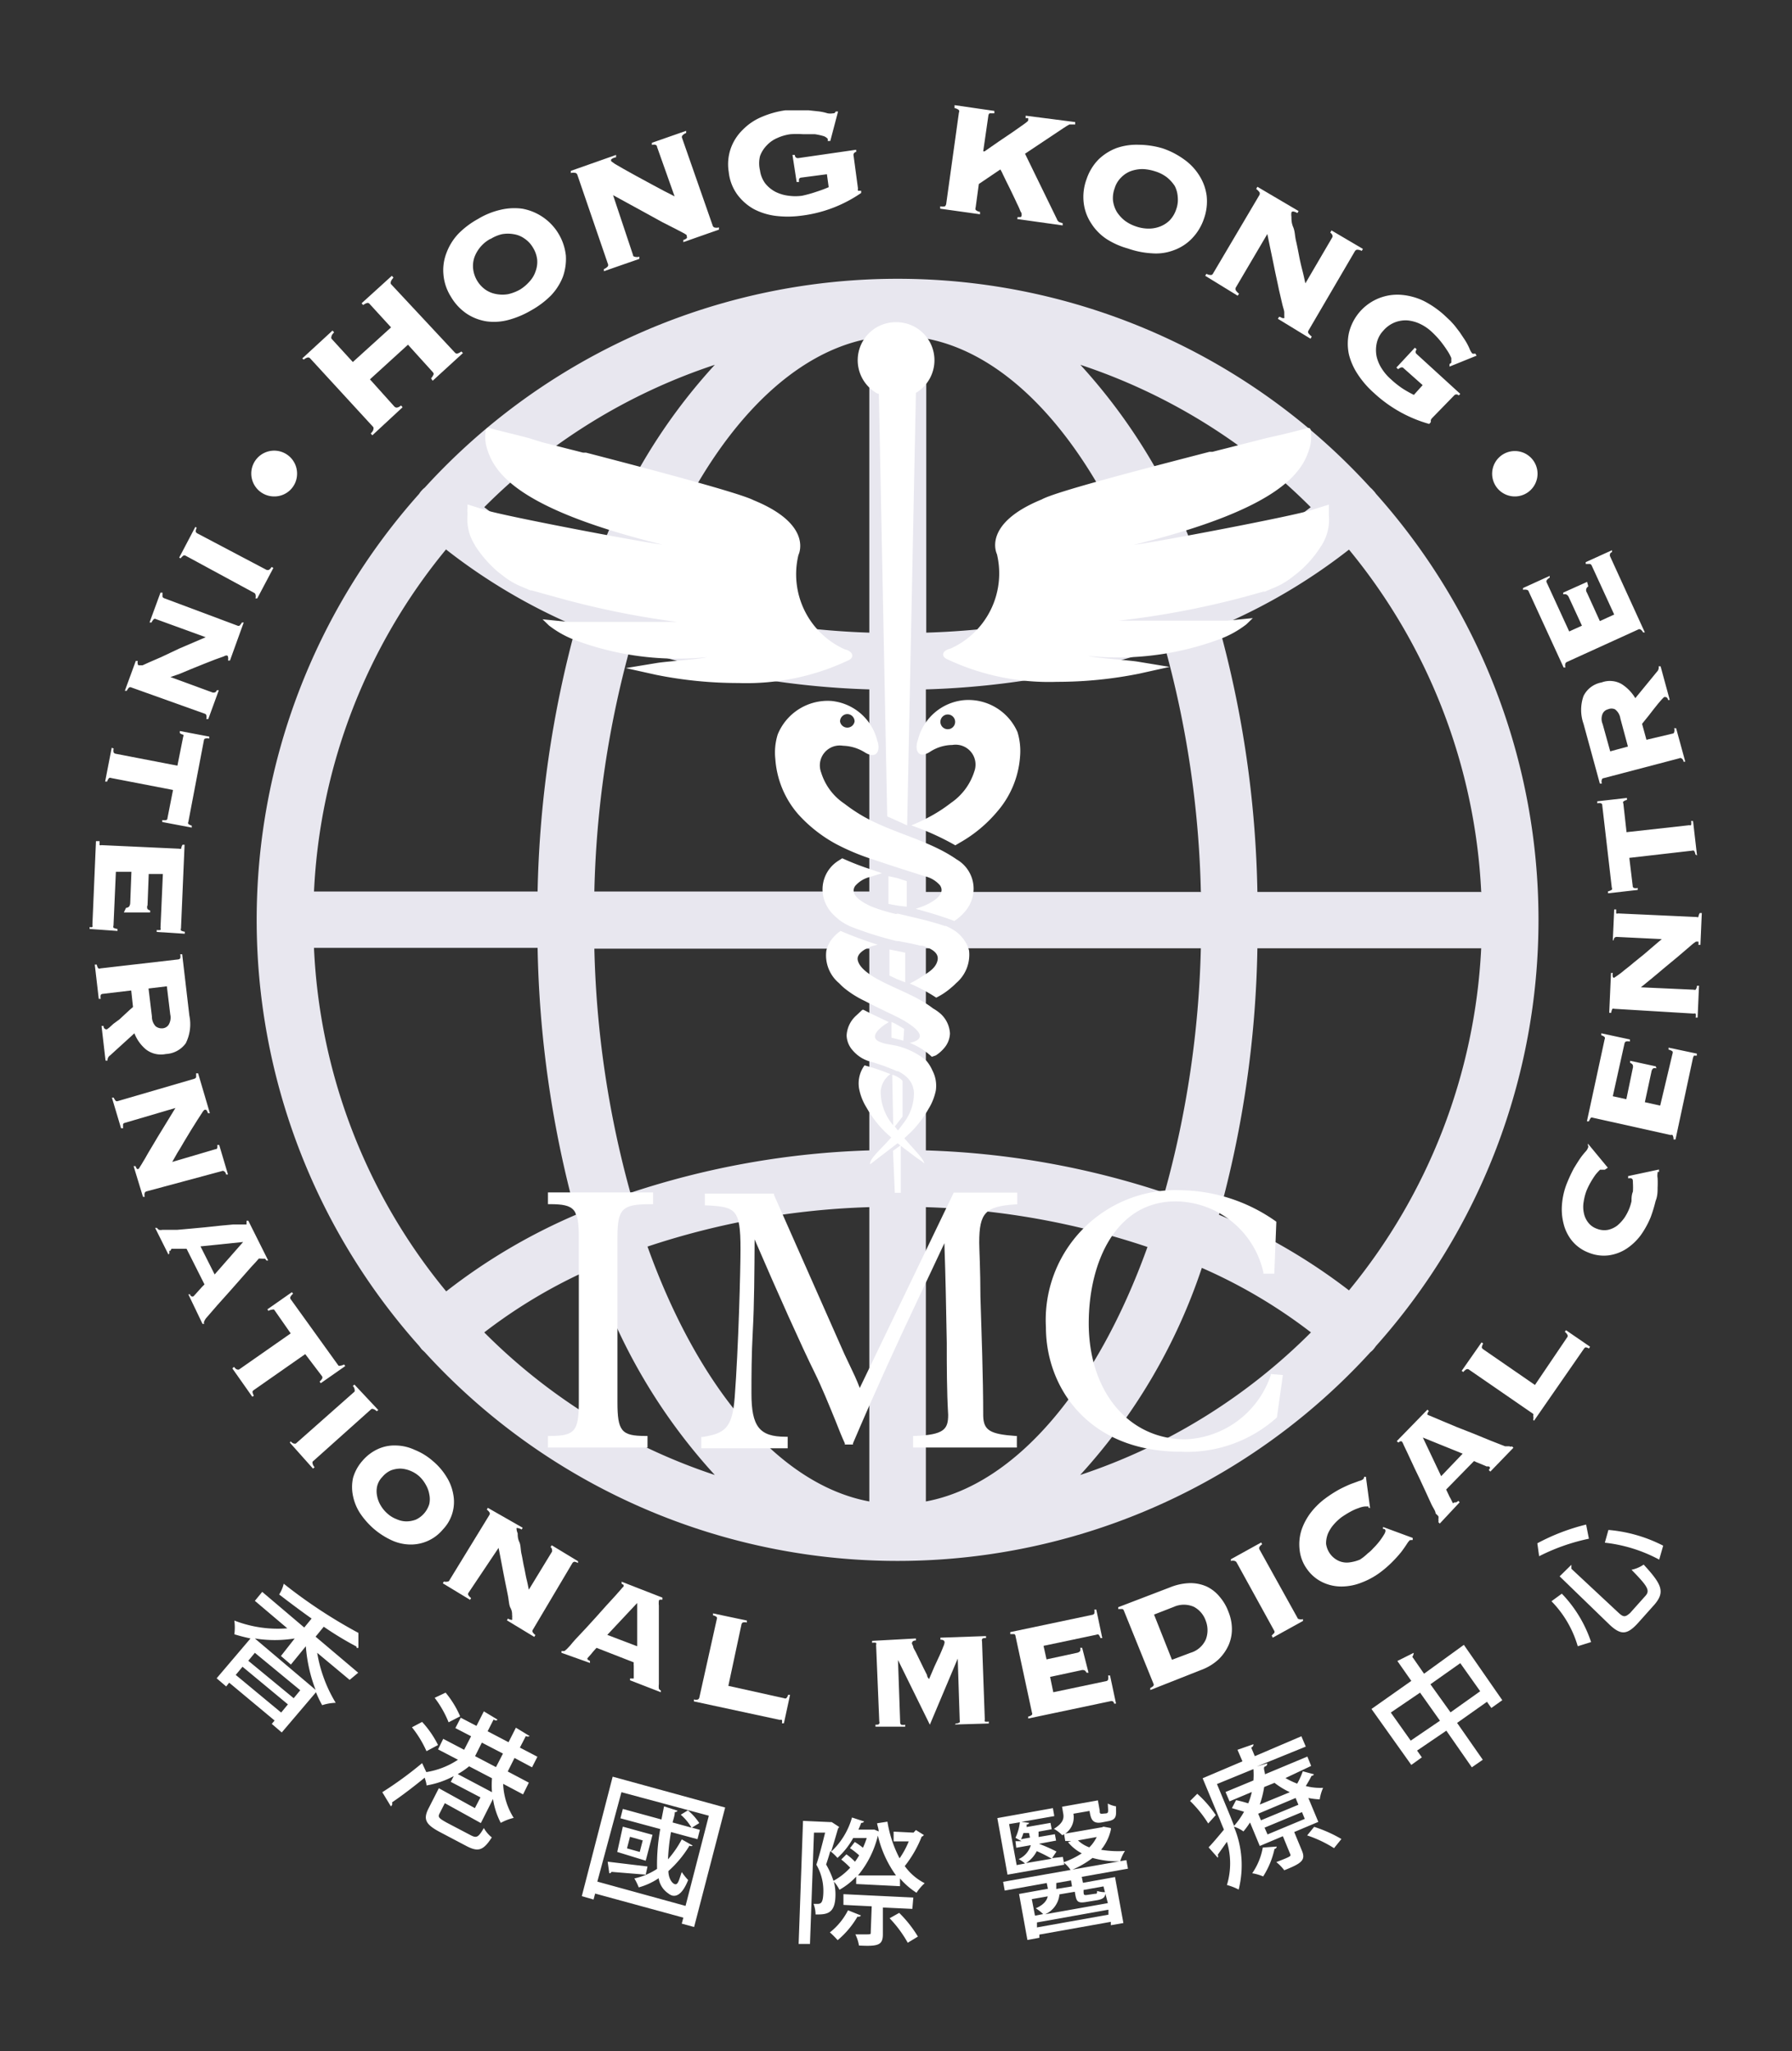 <svg xmlns="http://www.w3.org/2000/svg" viewBox="0 0 90 103"><rect x="0" y="0" width="90" height="103" fill="#333333" stroke="none"/><defs><style>.cls-1{fill:none;}.cls-2{fill:#e8e7ef;}.cls-3{fill:#fff;}</style></defs><g id="Layer_2" data-name="Layer 2"><g id="Layer_1-2" data-name="Layer 1"><rect class="cls-1" width="90" height="103"/><path class="cls-2" d="M69.1,67.6a32.13,32.13,0,0,0,0-42.81,1,1,0,0,0-.13-.16.93.93,0,0,0-.14-.14,32.13,32.13,0,0,0-47.5,0,1,1,0,0,0-.15.14,1.09,1.09,0,0,0-.13.17,32.13,32.13,0,0,0,0,42.79l.13.17.15.14a32.14,32.14,0,0,0,47.5,0,.86.86,0,0,0,.14-.13A1.83,1.83,0,0,0,69.1,67.6Zm-53.33-20H27A54.34,54.34,0,0,0,28.93,61a29.35,29.35,0,0,0-6.52,3.85A29.15,29.15,0,0,1,15.77,47.62Zm6.64-20a29,29,0,0,0,6.52,3.85A54.42,54.42,0,0,0,27,44.77H15.77A29.17,29.17,0,0,1,22.41,27.58Zm52,17.19H63.15a53.48,53.48,0,0,0-1.93-13.34,29,29,0,0,0,6.53-3.85A29.24,29.24,0,0,1,74.39,44.77Zm-14.08,0H46.5V34.62a41.62,41.62,0,0,0,12-2.14A50.19,50.19,0,0,1,60.31,44.77Zm-13.81-13V17c4.56.86,8.61,5.78,11.13,12.8A38.8,38.8,0,0,1,46.5,31.77ZM43.66,17V31.77a38.87,38.87,0,0,1-11.14-2C35,22.76,39.09,17.84,43.66,17Zm0,17.64V44.77H29.85a50.2,50.2,0,0,1,1.81-12.29A41.75,41.75,0,0,0,43.66,34.62Zm-13.81,13H43.66V57.77a42.09,42.09,0,0,0-12,2.13A50.12,50.12,0,0,1,29.85,47.62Zm13.81,13V75.4c-4.57-.85-8.62-5.77-11.14-12.8A38.87,38.87,0,0,1,43.66,60.62ZM46.5,75.4V60.62a38.8,38.8,0,0,1,11.13,2C55.11,69.63,51.06,74.55,46.5,75.4Zm0-17.63V47.62H60.31A50.11,50.11,0,0,1,58.49,59.9,42,42,0,0,0,46.5,57.77ZM63.15,47.62H74.39A29.28,29.28,0,0,1,67.75,64.8,29.43,29.43,0,0,0,61.22,61,53.4,53.4,0,0,0,63.15,47.62Zm2.68-22.15a26,26,0,0,1-5.48,3.25,28.84,28.84,0,0,0-6.09-10.4A29.37,29.37,0,0,1,65.83,25.47ZM35.9,18.32a28.71,28.71,0,0,0-6.1,10.4,26.52,26.52,0,0,1-5.48-3.25A29.34,29.34,0,0,1,35.9,18.32ZM24.32,66.91a26.06,26.06,0,0,1,5.48-3.24,28.8,28.8,0,0,0,6.1,10.4A29.36,29.36,0,0,1,24.32,66.91Zm29.93,7.16a29,29,0,0,0,6.11-10.4,26.06,26.06,0,0,1,5.48,3.24A29.47,29.47,0,0,1,54.25,74.07Z"/><path class="cls-3" d="M27.52,60.47h.1c1.25,0,1.45.24,1.45,1.7v8.24c0,1.46-.2,1.7-1.45,1.7h-.1v.58h5v-.58h-.1c-1.21,0-1.41-.24-1.41-1.7V62.17c0-1.48.22-1.7,1.69-1.7h.1v-.59H27.52Z"/><path class="cls-3" d="M43.18,69.7c-.16-.42-.33-.78-.5-1.13L42.41,68l-3.54-8,0-.06H35.4v.59h.09c1.44.08,1.7.16,1.7,2.18,0,1.08-.1,4.94-.29,7.45-.12,1.6-.53,1.82-1.6,2h-.08v.57h4.34v-.58h-.1c-1.32,0-1.72-.51-1.72-2.18,0-.83,0-1.92.07-3.17s.08-2.94.09-4.56c1.17,2.72,2.39,5.43,3,6.66.39.79.75,1.69,1.05,2.42.18.46.34.86.48,1.16l0,.06h.41l0-.06c1-2.35,2.14-4.87,3.3-7.31.43-.92.87-1.83,1.29-2.74.06,1.66.09,3.38.12,5,0,1.19,0,2.42.07,3.62,0,.73-.21,1-1.67,1.06h-.09v.58h5.21v-.58H51c-1.27-.09-1.6-.28-1.62-1,0-2-.09-4.35-.14-6,0-1.33-.06-2.38-.06-2.71,0-1.5.31-1.82,1.82-1.92h.09v-.59H47.9Z"/><path class="cls-3" d="M63.82,69l0,.06a4.72,4.72,0,0,1-4.28,3.22c-2.86,0-4.86-2.4-4.86-5.83,0-3.05,1.35-6.12,4.37-6.12a4.56,4.56,0,0,1,4.4,3.56l0,.07H64l.1-2.56v-.05l0,0a8.46,8.46,0,0,0-4.82-1.58,6.52,6.52,0,0,0-6.75,6.89c0,3,2.12,6.24,6.77,6.24a6.72,6.72,0,0,0,4.83-1.72v0l.3-2.13Z"/><path class="cls-3" d="M14.92,23.79a1.15,1.15,0,1,0-1.14,1.14A1.14,1.14,0,0,0,14.92,23.79Z"/><path class="cls-3" d="M77.22,23.79a1.14,1.14,0,1,0-1.14,1.14A1.14,1.14,0,0,0,77.22,23.79Z"/><path class="cls-3" d="M9.88,26.5a.42.42,0,0,0-.05.2.18.18,0,0,0,.07.08l3.49,1.84a.21.21,0,0,0,.11,0,.4.4,0,0,0,.14-.15l.09.05-.81,1.53-.09,0a.36.36,0,0,0,0-.2.13.13,0,0,0-.07-.08L9.31,27.9a.12.12,0,0,0-.1,0s-.08.06-.14.14L9,28l.81-1.54Z"/><path class="cls-3" d="M11.93,31.42a.12.12,0,0,0,.1,0s.07-.07.12-.16l.09,0-.69,1.91-.1,0a.38.38,0,0,0,0-.19s0-.05-.05-.06-.07,0-.18.05l-.42.15-.56.22-.62.25-.6.25L8.56,34l2.13.78c.09,0,.15,0,.2-.12l.1,0-.53,1.45-.1,0a.39.39,0,0,0,0-.2.11.11,0,0,0-.08-.07L6.59,34.52a.12.12,0,0,0-.1,0,.45.45,0,0,0-.12.17l-.1,0,.55-1.5.1,0a.28.28,0,0,0,0,.16.06.06,0,0,0,.05.06H7l.16,0,.33-.15L8.09,33,9,32.57,10.33,32l-2.5-.91a.09.09,0,0,0-.1,0s-.08.07-.12.17l-.1,0,.55-1.5.1,0c0,.11,0,.17,0,.21a.19.19,0,0,0,.08.07Z"/><path class="cls-3" d="M5.71,37.59a.35.35,0,0,0,0,.2.15.15,0,0,0,.09.06l3.11.6L9.2,37a.11.11,0,0,0,0-.11s-.08,0-.17-.08v-.1l1.48.28v.1a.35.35,0,0,0-.2,0s-.06,0-.07.09l-.78,4.09a.11.11,0,0,0,0,.11.53.53,0,0,0,.17.08l0,.1-1.48-.28,0-.1a.5.5,0,0,0,.2,0,.09.09,0,0,0,.06-.09l.28-1.42-3.11-.6a.12.12,0,0,0-.1,0,.44.44,0,0,0-.1.18l-.1,0,.33-1.7Z"/><path class="cls-3" d="M6.33,45.59a.25.25,0,0,0,.15-.06.34.34,0,0,0,.06-.18l.06-1.57-.78,0-.12,2.7a.14.14,0,0,0,0,.11.59.59,0,0,0,.2.06v.1L4.5,46.65v-.1a.19.19,0,0,0,.14,0,.15.15,0,0,0,0-.1l.18-4.21H5c0,.11,0,.17,0,.2a.13.13,0,0,0,.09,0L9,42.62a.15.15,0,0,0,.1,0s0-.09.07-.2h.1l-.18,4.2a.14.14,0,0,0,0,.11.59.59,0,0,0,.19.06v.1L7.87,46.8v-.1a.49.49,0,0,0,.19,0,.11.11,0,0,0,0-.1l.12-2.71-.71,0-.06,1.57a.22.22,0,0,0,0,.19.27.27,0,0,0,.13.07v.1l-1.32,0Z"/><path class="cls-3" d="M5.15,49.91a.14.14,0,0,0-.09.05.4.4,0,0,0,0,.2h-.1l-.2-1.72h.1a.38.38,0,0,0,.08.19.11.11,0,0,0,.1,0l3.91-.45a.19.19,0,0,0,.1-.05.45.45,0,0,0,0-.21h.1L9.51,51a2.14,2.14,0,0,1-.18,1.39,1.31,1.31,0,0,1-1,.54,1.23,1.23,0,0,1-1-.23,2,2,0,0,1-.58-.81L5.53,53a.29.29,0,0,0-.13.26H5.3l-.2-1.74h.1c0,.12.08.18.17.17l.11-.08.22-.2L6,51.19l.29-.27.25-.23.14-.12-.09-.83Zm2.48,1.14a.7.7,0,0,0,.19.49.49.49,0,0,0,.34.1.4.4,0,0,0,.31-.18.7.7,0,0,0,.08-.52l-.17-1.41-.92.11Z"/><path class="cls-3" d="M9.77,54.17a.18.18,0,0,0,.08-.07s0-.1,0-.2l.1,0,.59,2-.1,0a.36.36,0,0,0-.09-.17s-.06,0-.08,0a.63.63,0,0,0-.12.15l-.24.37-.32.51-.35.58c-.11.19-.22.38-.33.55l-.26.46,2.17-.64q.13,0,.09-.21l.1,0,.44,1.48-.1,0c0-.09-.07-.15-.11-.17a.11.11,0,0,0-.1,0L7.35,59.83a.14.14,0,0,0-.08.07.32.32,0,0,0,0,.2l-.09,0-.47-1.54.1,0a.35.35,0,0,0,.07.14.11.11,0,0,0,.08,0,.23.23,0,0,0,0,0,.85.85,0,0,0,.09-.14c.05-.07.11-.18.19-.31s.18-.32.32-.55.3-.51.51-.85l.74-1.21-2.55.75a.11.11,0,0,0-.08.07s0,.1,0,.2l-.1,0-.46-1.54.09,0a.61.61,0,0,0,.11.17.14.14,0,0,0,.11,0Z"/><path class="cls-3" d="M8.56,62.81s-.05,0-.05,0a.27.27,0,0,0,0,.12L8.46,63l-.67-1.34.09,0s.07.09.11.1a.37.37,0,0,0,.16,0l.24,0,.5,0,.68-.06.75-.07.75-.08.65-.06.47,0,.19,0s0,0,0-.08a.43.43,0,0,0,0-.11l.09,0,1,2-.09,0a.35.35,0,0,0-.07-.09s0,0-.09,0L13,63.2c-.09.11-.22.25-.38.42l-.52.59-.6.68-.6.67-.51.59a.64.64,0,0,0-.13.2.12.12,0,0,0,0,.13l-.09,0L9.46,65,9.55,65c0,.09.11.13.16.1s0,0,.09-.09l.17-.19.18-.2.12-.12-.9-1.79-.39,0-.24,0H8.61ZM10.78,64l1.43-1.63-2.14.22Z"/><path class="cls-3" d="M11.75,68.64c.07.08.12.13.16.13a.12.12,0,0,0,.1,0l2.59-1.81-.83-1.19a.11.11,0,0,0-.1,0s-.1,0-.19.06l-.05-.08,1.23-.86.06.08a.46.46,0,0,0-.13.15.11.11,0,0,0,0,.11L17,68.58a.14.14,0,0,0,.1,0,.46.46,0,0,0,.18-.06l.06.08-1.23.86-.06-.08a.64.64,0,0,0,.13-.15.14.14,0,0,0,0-.11L15.33,68l-2.59,1.81a.16.16,0,0,0-.06.08.52.52,0,0,0,.07.2l-.08.05-1-1.42Z"/><path class="cls-3" d="M14.59,72.38c.08.07.13.11.17.11a.17.17,0,0,0,.1,0l2.95-2.61a.18.18,0,0,0,0-.09s0-.1-.09-.19l.08-.07L19,70.81l-.08.06a.4.4,0,0,0-.17-.11.13.13,0,0,0-.1,0L15.7,73.4a.19.19,0,0,0,0,.1.4.4,0,0,0,.1.18l-.08.07-1.16-1.3Z"/><path class="cls-3" d="M21.74,73.37a3.23,3.23,0,0,1,.67.77,2.42,2.42,0,0,1,.35.88,2,2,0,0,1-.52,1.79,2.09,2.09,0,0,1-1.7.75,2.31,2.31,0,0,1-.91-.23,3.84,3.84,0,0,1-.86-.56,4,4,0,0,1-.68-.77,2.51,2.51,0,0,1-.36-.87,2.16,2.16,0,0,1,0-.91,2.22,2.22,0,0,1,.48-.87,2.25,2.25,0,0,1,.81-.6,2,2,0,0,1,.9-.16,2.33,2.33,0,0,1,.91.22A3.15,3.15,0,0,1,21.74,73.37Zm-.68.77a1.53,1.53,0,0,0-.45-.28,1.45,1.45,0,0,0-.49-.11,1.37,1.37,0,0,0-.49.09,1.21,1.21,0,0,0-.43.33,1,1,0,0,0-.26.47,1.16,1.16,0,0,0,0,.49,1.43,1.43,0,0,0,.18.47,1.65,1.65,0,0,0,.34.41,1.46,1.46,0,0,0,.46.28,1.21,1.21,0,0,0,.49.11,1.36,1.36,0,0,0,.48-.09A1.24,1.24,0,0,0,21.3,76a1.28,1.28,0,0,0,.26-.47,1.16,1.16,0,0,0,0-.49,1.4,1.4,0,0,0-.17-.47A1.69,1.69,0,0,0,21.06,74.14Z"/><path class="cls-3" d="M24.59,76.06a.12.12,0,0,0,0-.1s-.05-.09-.14-.15l.05-.09,1.75,1-.05.09a.46.46,0,0,0-.18-.07.09.09,0,0,0-.08,0A.69.69,0,0,0,26,77c0,.11,0,.26.08.43s.06.38.11.6.08.44.13.66.08.43.13.63.08.37.11.51l1.17-1.92c0-.08,0-.16-.08-.22l.06-.09,1.32.8,0,.09c-.1-.05-.16-.07-.2-.06a.16.16,0,0,0-.08.06l-2,3.37a.11.11,0,0,0,0,.1s.05.08.14.15l-.06.09-1.37-.83.05-.09a.37.37,0,0,0,.15.06.07.07,0,0,0,.06,0,.08.08,0,0,0,0-.07.71.71,0,0,0,0-.17c0-.08,0-.2-.08-.35s-.08-.36-.13-.62-.12-.59-.2-1-.16-.85-.27-1.4L23.52,80a.12.12,0,0,0,0,.1.55.55,0,0,0,.14.15l-.05.09-1.37-.83.05-.09a.38.38,0,0,0,.2,0,.09.09,0,0,0,.08-.06Z"/><path class="cls-3" d="M29.52,83.28a.06.06,0,0,0,0,.07s0,0,.11.06l0,.1L28.2,83l0-.09h.15l.12-.1.17-.18c.08-.1.19-.23.33-.38l.46-.49.51-.56.5-.56.44-.48.31-.35a1,1,0,0,1,.13-.14s0,0,0-.08l-.1-.06,0-.1,2.05.8,0,.1-.11,0a.07.07,0,0,0-.07.06,1,1,0,0,0,0,.24v.56c0,.24,0,.5,0,.79s0,.6,0,.91,0,.6,0,.89,0,.56,0,.79a.9.9,0,0,0,0,.23.18.18,0,0,0,.1.09l0,.09-1.55-.6,0-.09c.11,0,.17,0,.19,0v-.64a.67.67,0,0,1,0-.17l-1.87-.73c-.11.12-.2.22-.26.3l-.16.18-.08.1ZM32,82.67l0-2.17L30.5,82.1Z"/><path class="cls-3" d="M39.38,85.28a.11.11,0,0,0,.11,0,.36.36,0,0,0,.09-.17l.1,0-.31,1.43-.1,0a.39.39,0,0,0,0-.17.19.19,0,0,0-.1,0l-4.32-.93,0-.1a.32.32,0,0,0,.21,0,.16.16,0,0,0,.06-.08L36,81.31a.12.12,0,0,0,0-.1.36.36,0,0,0-.19-.09l0-.1,1.7.36,0,.1a.41.41,0,0,0-.21,0,.15.15,0,0,0-.06.09l-.66,3.09Z"/><path class="cls-3" d="M48,86.55a.33.33,0,0,0,.2-.06.17.17,0,0,0,0-.1l-.1-3.1,0,0-1.4,3.32-1.6-3.25h0l.11,3.15a.14.14,0,0,0,.05.1.41.41,0,0,0,.2,0v.1l-1.49,0v-.1c.1,0,.17,0,.19-.06a.12.12,0,0,0,0-.1L44,82.6a.12.12,0,0,0,0-.1.41.41,0,0,0-.2,0v-.1L46,82.28v.1c-.14,0-.2.06-.2.16l.06.13c0,.08.08.19.14.31l.19.39.2.41.17.34c0,.1.08.17.1.2l.27-.63.26-.56c.08-.18.14-.32.18-.43a.78.78,0,0,0,.07-.22c0-.09-.07-.14-.21-.14v-.1l2.29-.08v.1c-.11,0-.18,0-.2.07a.13.13,0,0,0,0,.09l.14,3.93a.18.18,0,0,0,0,.1.46.46,0,0,0,.2,0v.1l-1.7.05Z"/><path class="cls-3" d="M54.57,84a.29.29,0,0,0-.1-.12.28.28,0,0,0-.19,0l-1.54.33.16.77,2.66-.56a.11.11,0,0,0,.09-.07.44.44,0,0,0,0-.21l.1,0,.3,1.41-.1,0c0-.07-.05-.11-.08-.12a.16.16,0,0,0-.1,0l-4.13.87,0-.1a.36.36,0,0,0,.19-.09.11.11,0,0,0,0-.1L51,82.15a.11.11,0,0,0-.06-.09s-.09,0-.2,0l0-.1,4.13-.87a.15.15,0,0,0,.09-.06.56.56,0,0,0,0-.2l.1,0,.3,1.43-.09,0a.61.61,0,0,0-.09-.17.11.11,0,0,0-.11,0l-2.66.56.15.68L54.09,83a.27.27,0,0,0,.16-.09.29.29,0,0,0,0-.16l.1,0L54.67,84Z"/><path class="cls-3" d="M56.44,80.87a.12.12,0,0,0-.07-.07s-.1,0-.21,0l0-.09,2.61-1a2.85,2.85,0,0,1,1-.21,2,2,0,0,1,.83.17,1.89,1.89,0,0,1,.65.51,2.44,2.44,0,0,1,.45.77,2.31,2.31,0,0,1,.17.82,2,2,0,0,1-.16.83,2.31,2.31,0,0,1-.51.73,2.63,2.63,0,0,1-.9.54l-2.53,1,0-.1c.09-.05.15-.09.16-.12a.09.09,0,0,0,0-.1ZM59.79,83a1.22,1.22,0,0,0,.77-.67,1.31,1.31,0,0,0,0-.93,1.26,1.26,0,0,0-.6-.71,1.24,1.24,0,0,0-1,0l-1,.39.9,2.27Z"/><path class="cls-3" d="M63.87,82.13Q64,82,64,82a.12.12,0,0,0,0-.1l-1.9-3.45a.16.16,0,0,0-.08-.06.31.31,0,0,0-.2,0l0-.09,1.52-.84.05.09a.43.43,0,0,0-.14.14.14.14,0,0,0,0,.11l1.91,3.44a.1.1,0,0,0,.08.07.42.42,0,0,0,.2,0l0,.09-1.52.84Z"/><path class="cls-3" d="M68.73,75.71s0,0,0,0l0-.06s-.09,0-.17,0a1.15,1.15,0,0,0-.32.08,2.34,2.34,0,0,0-.41.18c-.15.08-.29.17-.44.27a2.6,2.6,0,0,0-.39.36,1.81,1.81,0,0,0-.3.46,1.34,1.34,0,0,0-.1.52,1.1,1.1,0,0,0,.65.87,1,1,0,0,0,.52.07,2,2,0,0,0,.53-.14A2.53,2.53,0,0,0,68.7,78a1.62,1.62,0,0,0,.26-.24,3.73,3.73,0,0,0,.32-.36,3.45,3.45,0,0,0,.25-.37c.06-.11.08-.2,0-.25s0,0,0,0l-.07,0,0-.1,1.49.55,0,.11a.11.11,0,0,0-.07,0l-.07,0a1,1,0,0,0-.15.19c-.07.11-.16.24-.28.4a6.12,6.12,0,0,1-.45.5,5.37,5.37,0,0,1-.65.56,3.83,3.83,0,0,1-.89.48,2.76,2.76,0,0,1-1,.2,2.18,2.18,0,0,1-.94-.2,2,2,0,0,1-.79-.65,2,2,0,0,1-.39-1,2.36,2.36,0,0,1,.1-1,3.08,3.08,0,0,1,.47-.87,3.77,3.77,0,0,1,.73-.71,6.26,6.26,0,0,1,.74-.47c.22-.11.41-.2.57-.26l.38-.14a.49.49,0,0,0,.19-.08.15.15,0,0,0,.06-.13l.09,0,.21,1.57Z"/><path class="cls-3" d="M73.07,75.44a.09.09,0,0,0,.07,0,.37.37,0,0,0,.1-.07l.07.07-1,1.07-.07-.07a.34.34,0,0,0,0-.14.41.41,0,0,0,0-.16L72.1,76c0-.12-.12-.27-.21-.46l-.28-.61-.32-.69c-.11-.23-.22-.45-.32-.67l-.28-.6-.2-.42a.61.61,0,0,0-.09-.17s0,0-.08,0l-.09.06-.08-.07,1.54-1.58.07.07a.37.37,0,0,0-.06.1.09.09,0,0,0,0,.09l.22.09.52.22.74.31.84.33.83.34.74.29.22,0a.11.11,0,0,0,.12,0l.08.07-1.16,1.2-.08-.08c.07-.08.09-.14,0-.18l-.11,0-.23-.1-.25-.1-.15-.07-1.4,1.43.17.36a2.28,2.28,0,0,1,.11.21l.06.12S73.06,75.44,73.07,75.44ZM73.46,73l-2-.81.92,1.94Z"/><path class="cls-3" d="M78.72,67.14a.11.11,0,0,0,0-.11.46.46,0,0,0-.13-.15l.06-.08,1.21.83-.06.09a.34.34,0,0,0-.17-.06.23.23,0,0,0-.08.07l-2.51,3.62L77,71.29A.32.32,0,0,0,77,71.1.11.11,0,0,0,77,71l-3.25-2.24a.19.19,0,0,0-.1,0s-.09.05-.16.14l-.08-.06,1-1.43.08.06a.49.49,0,0,0-.07.19.15.15,0,0,0,.06.09l2.61,1.8Z"/><path class="cls-3" d="M80.6,58.74l0,0-.07,0s-.1,0-.17,0a2.85,2.85,0,0,0-.22.24,4,4,0,0,0-.24.37,3.42,3.42,0,0,0-.23.47,2.72,2.72,0,0,0-.13.51,1.46,1.46,0,0,0,0,.55,1.14,1.14,0,0,0,.2.48.93.93,0,0,0,.45.34,1,1,0,0,0,.57.06,1.19,1.19,0,0,0,.47-.22,2.08,2.08,0,0,0,.37-.41,2.61,2.61,0,0,0,.24-.47,2.56,2.56,0,0,0,.1-.34c0-.15,0-.31.07-.48a3.34,3.34,0,0,0,0-.44c0-.13,0-.21-.1-.23s-.05,0-.07,0h-.07l0-.11,1.55-.33,0,.12-.07,0,0,.06a.73.73,0,0,0,0,.25,4.71,4.71,0,0,1,0,.48c0,.2,0,.42-.1.67a7.35,7.35,0,0,1-.25.82,4.55,4.55,0,0,1-.49.89,2.86,2.86,0,0,1-.71.68,2.19,2.19,0,0,1-.9.34,2,2,0,0,1-1-.13,2,2,0,0,1-.84-.59,2.18,2.18,0,0,1-.43-.86,2.93,2.93,0,0,1-.08-1,3.59,3.59,0,0,1,.23-1,7.83,7.83,0,0,1,.37-.8c.13-.21.24-.39.34-.53s.19-.24.25-.31a.52.52,0,0,0,.11-.17.14.14,0,0,0,0-.14l0-.08,1,1.21Z"/><path class="cls-3" d="M83.19,53.65a.29.29,0,0,0-.16,0,.27.27,0,0,0-.09.17l-.33,1.53.77.17L84,52.91a.14.14,0,0,0,0-.11.46.46,0,0,0-.2-.09l0-.1,1.42.3,0,.1c-.08,0-.12,0-.14,0s0,0-.05.1l-.88,4.11-.1,0A.41.41,0,0,0,84,57a.11.11,0,0,0-.09,0L80,56.13a.12.12,0,0,0-.1,0s-.06.08-.1.18l-.1,0,.89-4.12a.11.11,0,0,0,0-.11.36.36,0,0,0-.17-.09l0-.1,1.44.31,0,.1a.56.56,0,0,0-.2,0,.16.16,0,0,0-.07.09L81,55.05l.68.15L82,53.66a.3.3,0,0,0,0-.19.34.34,0,0,0-.13-.1l0-.1,1.29.28Z"/><path class="cls-3" d="M81.08,50.66a.17.17,0,0,0-.1,0,.59.59,0,0,0-.06.2h-.1l.09-2H81a.41.41,0,0,0,0,.19s0,.05.07.05l.16-.11a3.78,3.78,0,0,0,.35-.27c.14-.11.3-.23.47-.38l.52-.42.49-.42.4-.34-2.26-.11c-.09,0-.15.05-.16.17H81l.07-1.55h.1c0,.11,0,.17,0,.2a.11.11,0,0,0,.09,0l3.95.18a.1.1,0,0,0,.09,0s0-.09.07-.2h.1l-.07,1.6h-.1a.51.51,0,0,0,0-.16.08.08,0,0,0-.07,0,.08.08,0,0,0-.06,0l-.14.1-.28.24-.48.41-.76.63c-.3.26-.67.56-1.1.91l2.65.12a.15.15,0,0,0,.1,0,.4.4,0,0,0,.07-.2h.1l-.07,1.6h-.1a.51.51,0,0,0,0-.2.18.18,0,0,0-.1,0Z"/><path class="cls-3" d="M85.15,42.91a.46.46,0,0,0-.07-.19.2.2,0,0,0-.11,0l-3.14.36L82,44.49a.1.1,0,0,0,.06.1.38.38,0,0,0,.19,0v.1l-1.49.17,0-.1a.5.5,0,0,0,.19-.08.09.09,0,0,0,0-.1l-.48-4.14a.1.1,0,0,0-.06-.1.41.41,0,0,0-.19,0v-.1l1.49-.17v.1a.51.51,0,0,0-.18.08.09.09,0,0,0,0,.1l.16,1.44,3.15-.35a.19.19,0,0,0,.09,0,.45.45,0,0,0,0-.21h.1l.2,1.73Z"/><path class="cls-3" d="M84,36.84s.07,0,.08-.07a.32.32,0,0,0,0-.2l.1,0,.46,1.68-.09,0c0-.1-.08-.16-.11-.17a.09.09,0,0,0-.1,0l-3.81,1s-.06,0-.08.07a.32.32,0,0,0,0,.2l-.1,0-.82-3a2.1,2.1,0,0,1,0-1.4,1.26,1.26,0,0,1,.91-.68,1.19,1.19,0,0,1,1,.08,2.14,2.14,0,0,1,.69.71l1.09-1.33a.29.29,0,0,0,.08-.27l.1,0,.46,1.69-.09,0c0-.12-.11-.17-.2-.14l-.1.1-.19.22-.24.3-.24.31-.21.26-.12.15.22.8Zm-2.62-.76a.7.7,0,0,0-.27-.46.43.43,0,0,0-.35,0,.4.4,0,0,0-.27.22.65.65,0,0,0,0,.52l.38,1.37.89-.24Z"/><path class="cls-3" d="M79.77,29.45a.21.21,0,0,0-.07.31l.65,1.43.72-.33L79.94,28.4a.14.14,0,0,0-.09-.08l-.21,0,0-.09,1.32-.6,0,.1c-.06,0-.1.07-.1.1a.13.13,0,0,0,0,.1l1.75,3.83-.09,0a.33.33,0,0,0-.13-.15.11.11,0,0,0-.11,0l-3.58,1.63a.19.19,0,0,0-.08.07.39.39,0,0,0,0,.21l-.09,0-1.76-3.83a.11.11,0,0,0-.09-.07.39.39,0,0,0-.19,0l0-.09,1.34-.61,0,.09a.4.4,0,0,0-.15.13.11.11,0,0,0,0,.11l1.13,2.46.64-.29-.66-1.43a.26.26,0,0,0-.13-.14.25.25,0,0,0-.15,0l0-.09,1.2-.54Z"/><path class="cls-3" d="M17.56,84.36,15.93,83a7.07,7.07,0,0,0,.93,2.51,2.48,2.48,0,0,0-.68.12,5.59,5.59,0,0,1-.31-.65L14.15,87l-.5-.43.14-.17L11.51,84.5l-.15.19-.48-.41,1.7-2q-.42-.09-.81-.21a2.66,2.66,0,0,0,0-.69,6,6,0,0,0,2.66.39l-1.63-1.38.37-.45,2.11,1.79.37-.45c-.55-.39-1.11-.81-1.63-1.21a1.73,1.73,0,0,0,.23-.54A25.16,25.16,0,0,0,18,82l0,.75a.2.2,0,0,1-.09,0,.1.1,0,0,1,0-.06,16.28,16.28,0,0,1-1.65-1l-.41.5,2.14,1.81Zm-5.72-.25L14.12,86l.34-.41L12.18,83.7Zm2.91,1.17.33-.4L12.8,83l-.33.4Zm.05-3a6.29,6.29,0,0,1-2,0l3.05,2.58a7.7,7.7,0,0,1-.49-2.19l-.75.92-.5-.43Z"/><path class="cls-3" d="M26.27,90.11l-1-.53a3.45,3.45,0,0,0,.53,1.71,2.57,2.57,0,0,0-.65.25,3.85,3.85,0,0,1-.39-1.2l-.61,1.21-1.81-1-.27.53c-.09.18,0,.24.35.44l1.22.64c.29.15.38.12.66-.36a1.62,1.62,0,0,0,.4.47c-.43.67-.69.74-1.28.43l-1.31-.69c-.74-.39-.87-.65-.58-1.21l.51-1,1.81,1,.28-.54-1.49-.78.15-.29a4.38,4.38,0,0,1-1.37.47c0-.11-.05-.25-.09-.39-.56.46-1.18.93-1.64,1.24a.19.19,0,0,1,0,.13.2.2,0,0,1-.06.07L19.2,90a18.7,18.7,0,0,0,2-1.46l.21.45A4,4,0,0,0,23,88.37l-1-.52.26-.53,1.05.55.35-.68-.79-.41.27-.52.79.41.37-.73.68.41c0,.05-.09.07-.19,0l-.3.59,1.05.55.37-.73.69.42s-.09.06-.19,0l-.3.58.88.46-.27.53-.88-.47-.34.68,1.06.56ZM21.2,86.47A5,5,0,0,1,22,87.63l-.58.31a5.51,5.51,0,0,0-.73-1.2ZM22.38,85a4.84,4.84,0,0,1,.73,1.19l-.58.3a5.22,5.22,0,0,0-.7-1.23Zm1.18,3.7a3.82,3.82,0,0,1-.57.39l1.72.91a4.15,4.15,0,0,1,0-.7Zm.64-1.19-.34.68,1.05.55.35-.68Z"/><path class="cls-3" d="M30.77,89.22l5.65,1.55-1.56,6-.62-.17.08-.3-4.43-1.21-.08.3-.59-.17ZM30,94.49l4.43,1.22,1.17-4.53L31.21,90Zm.52-1,2,.24-.09.41L30.71,94a.11.11,0,0,1-.11.07Zm.76-1.76,1.49.41-.34,1.3L31,93ZM33.7,92a10.39,10.39,0,0,0-.15,1.37,5.27,5.27,0,0,0,.69-1l.55.31s-.08.06-.16,0a5.56,5.56,0,0,1-1.06,1.28c0,.34.17.62.33.66s.21-.25.34-.61a3.3,3.3,0,0,0,.32.4c-.24.61-.52.85-.8.78a.58.58,0,0,1-.2-.11,1.12,1.12,0,0,1-.48-.76,3.42,3.42,0,0,1-1,.46,3.11,3.11,0,0,0-.22-.45A3.35,3.35,0,0,0,33,93.85a9.9,9.9,0,0,1,.16-2l-2-.54.12-.47,1.94.53.13-.66.68.22S34,91,33.89,91c0,.17-.07.35-.11.52l.95.26a2.62,2.62,0,0,0-.54-.65l.36-.22a3,3,0,0,1,.57.64l-.37.23.4.11-.12.47Zm-1.57,1,.15-.58-.64-.18-.15.58Z"/><path class="cls-3" d="M46,91.9l.4.25a.19.19,0,0,1-.11.08,5.75,5.75,0,0,1-.85,1.48,2.79,2.79,0,0,0,1,.86,2.41,2.41,0,0,0-.41.48,3.81,3.81,0,0,1-.83-.72v.39L43,94.61v-.37a3.49,3.49,0,0,1-.84.66,1.87,1.87,0,0,0-.28-.41,2.62,2.62,0,0,1,.08.65c0,1-.47,1-1,1a1.56,1.56,0,0,0-.1-.53H41c.21,0,.33,0,.35-.55A2.61,2.61,0,0,0,41,93.64c.16-.48.32-1.13.44-1.61l-.56,0-.2,5.59-.57,0,.22-6.18,1.35.06.09,0,.37.24a.11.11,0,0,1-.05.08c-.1.35-.22.76-.35,1.17a3.73,3.73,0,0,0,1.05-1.72l.61.2a.16.16,0,0,1-.15.07,3.07,3.07,0,0,1-.14.34l.72,0,.09,0,.21.09c0-.13-.06-.27-.08-.41l.52-.08a6,6,0,0,0,.61,1.84,4.35,4.35,0,0,0,.46-.85l-.76,0v-.49l1,.05Zm-3.07.6a3.43,3.43,0,0,1,.41.29,4.14,4.14,0,0,0,.19-.49l-.68,0a3.84,3.84,0,0,1-.79,1,2.38,2.38,0,0,0-.36-.34c-.07.24-.14.47-.21.67a4.38,4.38,0,0,1,.37.82,3.26,3.26,0,0,0,.84-.66,4.28,4.28,0,0,0-.45-.41l.26-.26a3,3,0,0,1,.43.37,3.53,3.53,0,0,0,.21-.32,4.06,4.06,0,0,0-.46-.36Zm.14,3.74a4.47,4.47,0,0,1-1,1.19,4.78,4.78,0,0,0-.39-.39,3.33,3.33,0,0,0,.91-1.11l.65.26A.15.15,0,0,1,43.05,96.24Zm2.75-.38-1.48-.07,0,1.34c0,.55-.23.62-1.2.57a2,2,0,0,0-.18-.56l.41,0c.36,0,.36,0,.36-.08l.05-1.33-1.42-.07,0-.54,3.51.17ZM45,94.18a5.61,5.61,0,0,1-.91-2,4.93,4.93,0,0,1-1,2Zm.59,3.38a6,6,0,0,0-.91-1.23l.48-.27a6,6,0,0,1,.94,1.19Z"/><path class="cls-3" d="M53.38,93.25l.07.39-2.85.5-.51-2.84,2.79-.5.07.4-1.65.29.39.05a.13.13,0,0,1-.13.08.51.51,0,0,1,0,.13l1.2-.21.06.32-.66.12,0,.27.82-.14.06.32-.86.16v0a8.44,8.44,0,0,1,.88.39l-.22.33Zm-2.92,1.69-.08-.44,6.19-1.09.08.43-2.32.41.06.3L56,94.26l.42,2.31-.63.11,0-.17-3.59.64,0,.16-.6.11-.42-2.31,1.45-.26-.06-.29Zm.22-3.34.38,2.06.42-.08a1.66,1.66,0,0,0-.32-.22,1.1,1.1,0,0,0,.61-.7l-.73.13L51,92.46l.3,0L51,92.29a2.47,2.47,0,0,0,.22-.78Zm1,.45-.28,0a2.23,2.23,0,0,1-.12.31l.45-.08Zm1.14,1.29a7.38,7.38,0,0,0-.75-.38,1.56,1.56,0,0,1-.54.6Zm-.43,2.78a2.16,2.16,0,0,0-.37-.29c.41-.18.56-.4.6-.6l-.8.14.16.83Zm-.31.67,3.59-.64,0-.25-3.59.64Zm3.34-2.06-1,.18c0,.24,0,.27.17.25L55,95.1c.08,0,.1,0,.1-.14a1.37,1.37,0,0,0,.42.06c0,.25-.1.34-.4.4l-.49.08c-.54.1-.57,0-.65-.5l-.77.13a1.22,1.22,0,0,1-.72,1l3.15-.56Zm0-3,.37.07a.32.32,0,0,1,0,.09,2.4,2.4,0,0,1-.49,1,5.13,5.13,0,0,0,1.2.06,1.9,1.9,0,0,0-.24.52,4.65,4.65,0,0,1-1.39-.17,4.42,4.42,0,0,1-1.09.62,1.76,1.76,0,0,0-.37-.4,4.14,4.14,0,0,0,.92-.45,2.21,2.21,0,0,1-.69-.56l.16-.06-.3,0-.06-.35a.24.24,0,0,1-.09.06,1.87,1.87,0,0,0-.42-.32c.47-.29.51-.53.47-.76l-.06-.35,1.8-.32.09.5c0,.13,0,.19.15.17s.23,0,.26-.07,0-.25,0-.44a1.32,1.32,0,0,0,.41.14c0,.44.07.67-.42.75l-.31.06c-.48.08-.54-.22-.6-.58l-.81.14a1,1,0,0,1-.41,1l1.85-.32Zm-1.58,3-.05-.3-.74.13,0,.3Zm.3-2.31a1.62,1.62,0,0,0,.57.35,1.9,1.9,0,0,0,.37-.52Z"/><path class="cls-3" d="M60.68,91.57a6,6,0,0,0-.91-1.13l.36-.36a5.45,5.45,0,0,1,.93,1.07Zm3.88-2.28a4,4,0,0,0,.59.28,4,4,0,0,0,.28-.62l.56.15a.14.14,0,0,1-.12.08,5.74,5.74,0,0,1-.29.51,2.9,2.9,0,0,0,.87.09,2.28,2.28,0,0,0-.17.58,3.7,3.7,0,0,1-.57-.07l.5,1.2L65,92l.38.92c.21.49,0,.65-.88,1a2.22,2.22,0,0,0-.4-.41c.75-.29.74-.3.7-.4l-.37-.9-1.16.49-.49-1.18a4.29,4.29,0,0,1-.33.45,1.66,1.66,0,0,0-.48-.24,5,5,0,0,1,.24,3.16,2.88,2.88,0,0,0-.59-.23,3.73,3.73,0,0,0,0-2.17l-.46.65a.17.17,0,0,1,0,.15l-.46-.52c.21-.22.48-.54.77-.89-.07-.17-.14-.33-.2-.49l-.87-2.09,2-.85-.25-.58.8-.28c0,.06,0,.11-.11.17l.18.43,2.34-1,.22.52-2.46,1h0l.52-.16c0,.07,0,.12-.11.16s0,.26,0,.39l2.13-.89.19.47Zm-3.44.3.65,1.57.21.53a4,4,0,0,0,.5-.71l-.61-.18.21-.4a5.54,5.54,0,0,1,.61.16,3.39,3.39,0,0,0,.18-.57l-1.12.47-.2-.47,1.4-.58a3.57,3.57,0,0,0,0-.57Zm3,3.14s0,.1-.11.12a4.25,4.25,0,0,1-.57,1.38,2.35,2.35,0,0,0-.55-.16,3.24,3.24,0,0,0,.53-1.29Zm1.09-2.1-.14-.34-1.88.79.14.33ZM64.78,90a4,4,0,0,1-.77-.47l-.52.21a4.93,4.93,0,0,1-.22.88Zm.75,1.34L65.39,91l-1.88.78.15.34ZM67,92.81a6.08,6.08,0,0,0-1.35-.64l.35-.43a6.76,6.76,0,0,1,1.37.61Z"/><path class="cls-3" d="M71.52,84.05l2-1.45,1.93,2.78-.55.39-.22-.31-1.5,1.06,1.29,1.85-.55.38-1.28-1.84-1.47,1,.24.34-.53.38-2-2.81,2-1.41-.7-1L71,83s0,.11-.07.2Zm-.67,3.36,1.47-1-1-1.41-1.47,1Zm2-1.42,1.49-1.06-1-1.41-1.5,1.06Z"/><path class="cls-3" d="M79.8,77.27a10,10,0,0,0-2.5.88l-.09-.65a10.35,10.35,0,0,1,2.45-.94Zm-.56,5.4a5.36,5.36,0,0,0-1.32-2.26l.52-.38a6.42,6.42,0,0,1,1.47,2.43Zm-.91-3.51.59-.58s0,.1,0,.2L81.3,81c.24.22.33.21.57,0l.76-.85c.26-.28.12-.49-.69-1.32a1.66,1.66,0,0,0,.61-.26c.92,1,1.08,1.37.55,2l-.84.94c-.54.59-.85.61-1.41.09Zm5-.84a7.5,7.5,0,0,0-2.73-.85l.18-.64a7.36,7.36,0,0,1,2.75.79Z"/><path class="cls-3" d="M22.84,17.7a.17.17,0,0,0,.11.06.6.6,0,0,0,.22-.11l.08.08-1.52,1.39L21.65,19a.68.68,0,0,0,.13-.21.16.16,0,0,0-.05-.11l-1.24-1.37-1.91,1.74,1.23,1.37a.18.18,0,0,0,.12.05.41.41,0,0,0,.21-.11l.08.09L18.7,21.86l-.08-.09c.09-.09.13-.16.13-.2a.17.17,0,0,0,0-.12L15.58,18a.14.14,0,0,0-.11-.05.41.41,0,0,0-.21.11L15.18,18,16.7,16.6l.08.09c-.09.09-.13.16-.13.2a.14.14,0,0,0,0,.12l1.07,1.17,1.92-1.74-1.07-1.17a.14.14,0,0,0-.11-.06.53.53,0,0,0-.22.11l-.08-.09,1.52-1.38.08.09c-.08.1-.13.17-.13.21a.16.16,0,0,0,0,.11Z"/><path class="cls-3" d="M24,11a3.84,3.84,0,0,1,1.12-.46,3,3,0,0,1,1.11-.06,2.68,2.68,0,0,1,2.19,2.36,2.68,2.68,0,0,1-.15,1.06,2.89,2.89,0,0,1-.6.94,4.5,4.5,0,0,1-1,.75,4.62,4.62,0,0,1-1.11.47,2.81,2.81,0,0,1-1.11.08,2.5,2.5,0,0,1-1-.38,2.63,2.63,0,0,1-.81-.87,2.47,2.47,0,0,1-.37-1.12,2.38,2.38,0,0,1,.15-1.06,2.86,2.86,0,0,1,.58-.95A4.23,4.23,0,0,1,24,11Zm.62,1a1.74,1.74,0,0,0-.79.91,1.36,1.36,0,0,0-.07.57,1.49,1.49,0,0,0,.64,1.08,1.38,1.38,0,0,0,.54.21,1.68,1.68,0,0,0,.59,0,2.26,2.26,0,0,0,.59-.23,2.12,2.12,0,0,0,.48-.41,1.4,1.4,0,0,0,.3-.51,1.36,1.36,0,0,0,.08-.57,1.44,1.44,0,0,0-.21-.61,1.37,1.37,0,0,0-.43-.46,1.26,1.26,0,0,0-.54-.22,1.67,1.67,0,0,0-.59,0A1.88,1.88,0,0,0,24.64,12Z"/><path class="cls-3" d="M29,8.79a.16.16,0,0,0-.08-.1.46.46,0,0,0-.25,0l0-.11,2.27-.8,0,.12A.49.49,0,0,0,30.7,8a.11.11,0,0,0,0,.1l.18.13.45.26.63.35.7.38.67.36.55.28L33,7.38c0-.11-.13-.14-.26-.1l0-.11,1.72-.6,0,.11a.44.44,0,0,0-.2.14.13.13,0,0,0,0,.12l1.53,4.38a.16.16,0,0,0,.08.1.43.43,0,0,0,.24,0l0,.11-1.79.63,0-.11a.36.36,0,0,0,.17-.09.08.08,0,0,0,0-.09s0,0,0-.06a.82.82,0,0,0-.17-.11l-.38-.2-.67-.34-1-.55-1.48-.81,1,3s0,.08.08.09a.4.4,0,0,0,.24,0l0,.11-1.78.62,0-.11a.44.44,0,0,0,.2-.14.13.13,0,0,0,0-.12Z"/><path class="cls-3" d="M40.23,8.92a.13.13,0,0,0-.1.07.61.61,0,0,0,0,.15l-.12,0L39.8,7.78l.12,0c0,.12.09.17.17.16L43,7.52v.11a.15.15,0,0,0-.13.19l.22,1.64a.34.34,0,0,0,0,.12s.05,0,.11,0h.05v.11a6.72,6.72,0,0,1-3.08,1.15,5,5,0,0,1-1.22,0,3.23,3.23,0,0,1-1.09-.34,2.62,2.62,0,0,1-.83-.73,2.33,2.33,0,0,1-.43-1.13,2.41,2.41,0,0,1,.11-1.21,2.45,2.45,0,0,1,.6-.92,2.89,2.89,0,0,1,.95-.64,4.58,4.58,0,0,1,1.18-.33l.44,0h.37l.37,0,.46.05a2.4,2.4,0,0,1,.48.1.82.82,0,0,0,.28,0c.05,0,.09,0,.13-.09l.12,0L41.7,7.08l-.13,0a.45.45,0,0,0,0-.11s-.08-.09-.19-.13a3.09,3.09,0,0,0-.45-.1l-.59,0a4.49,4.49,0,0,0-.64,0,2.3,2.3,0,0,0-.66.19,1.54,1.54,0,0,0-.53.37,1.5,1.5,0,0,0-.34.54,1.54,1.54,0,0,0,0,.72,1.4,1.4,0,0,0,.27.66,1.61,1.61,0,0,0,.52.42,2,2,0,0,0,.65.19,2.5,2.5,0,0,0,.67,0A6,6,0,0,0,41,9.63a6.56,6.56,0,0,0,.62-.23l-.09-.65Z"/><path class="cls-3" d="M51.11,10.9h.14s.06,0,.06-.1,0-.09-.06-.19a4,4,0,0,0-.18-.4c-.07-.16-.15-.32-.24-.51s-.17-.35-.25-.51-.15-.31-.21-.43a1.67,1.67,0,0,0-.13-.25l-1.08.73L49,10.42a.16.16,0,0,0,0,.12.41.41,0,0,0,.22.1v.12l-2-.28,0-.12a.56.56,0,0,0,.24,0,.24.24,0,0,0,.06-.11l.64-4.6a.12.12,0,0,0,0-.12.44.44,0,0,0-.22-.1V5.28l2,.29,0,.12q-.2,0-.24,0a.17.17,0,0,0-.06.11L49.38,7.6h.07l.72-.5.71-.48.54-.38c.14-.1.22-.17.22-.19s0-.1,0-.12l-.13,0,0-.12L54,6.13l0,.12h-.17l-.12,0-.14.08-.17.11L51.48,7.72,53.08,11a.27.27,0,0,0,.13.16l.16.05,0,.11L51.09,11Z"/><path class="cls-3" d="M58.39,7.45A4,4,0,0,1,59.46,8a2.81,2.81,0,0,1,.77.81,2.51,2.51,0,0,1,.37,1A2.58,2.58,0,0,1,60.46,11a2.62,2.62,0,0,1-.62,1,2.38,2.38,0,0,1-.9.57,2.52,2.52,0,0,1-1.1.15,4.34,4.34,0,0,1-1.19-.24A3.9,3.9,0,0,1,55.57,12a2.63,2.63,0,0,1-.77-.79,2.37,2.37,0,0,1-.37-1A2.55,2.55,0,0,1,54.57,9a2.57,2.57,0,0,1,.61-1,2.64,2.64,0,0,1,.91-.57,3.06,3.06,0,0,1,1.1-.16A4.29,4.29,0,0,1,58.39,7.45ZM58,8.6a2.31,2.31,0,0,0-.62-.11,1.81,1.81,0,0,0-.58.1,1.34,1.34,0,0,0-.49.32,1.27,1.27,0,0,0-.33.55,1.41,1.41,0,0,0-.08.63,1.5,1.5,0,0,0,.19.55,1.84,1.84,0,0,0,.4.44,2,2,0,0,0,.56.29,1.93,1.93,0,0,0,.62.11,1.57,1.57,0,0,0,.58-.1,1.41,1.41,0,0,0,.49-.31,1.44,1.44,0,0,0,.33-.55,1.41,1.41,0,0,0,.08-.63A1.38,1.38,0,0,0,59,9.34a1.86,1.86,0,0,0-.4-.44A1.89,1.89,0,0,0,58,8.6Z"/><path class="cls-3" d="M63.26,9.78a.17.17,0,0,0,0-.12s-.07-.1-.17-.17l.06-.11,2.07,1.22-.06.1a.63.63,0,0,0-.21-.08s-.08,0-.09.05a.72.72,0,0,0,0,.22c0,.14,0,.31.09.52s.08.44.14.69.11.52.16.78.11.51.17.74.1.44.14.61l1.34-2.29c.06-.1,0-.19-.09-.26l.06-.11,1.58.93-.06.1a.49.49,0,0,0-.24-.06.17.17,0,0,0-.1.07l-2.34,4a.13.13,0,0,0,0,.12s.07.1.17.17l-.06.11-1.64-1,.06-.1c.08,0,.14.07.18.06a.09.09,0,0,0,.08,0,.17.17,0,0,0,0-.08s0-.1,0-.2-.06-.24-.1-.42l-.17-.73c-.06-.31-.15-.69-.24-1.14s-.21-1-.34-1.65l-1.59,2.7a.17.17,0,0,0,0,.12s.06.1.17.18l-.07.1-1.63-1,.06-.1a.47.47,0,0,0,.24.06.13.13,0,0,0,.09-.07Z"/><path class="cls-3" d="M70.46,18.46a.13.13,0,0,0-.11,0,.46.46,0,0,0-.13.08l-.09-.08.93-1,.09.08c-.07.1-.07.18,0,.24l2.19,2-.08.08a.15.15,0,0,0-.23,0L71.92,21a.27.27,0,0,0-.06.1s0,.07,0,.1l0,0-.08.09A6.77,6.77,0,0,1,69,19.73a4.64,4.64,0,0,1-.8-.92,3.21,3.21,0,0,1-.45-1,2.55,2.55,0,0,1,0-1.1,2.5,2.5,0,0,1,2.67-1.9,3.19,3.19,0,0,1,1.1.31,4.82,4.82,0,0,1,1,.69l.32.3c.08.09.17.18.24.27l.23.3.26.39a3,3,0,0,1,.23.43.92.92,0,0,0,.14.25.19.19,0,0,0,.15,0l.07.11-1.36.55,0-.13a.35.35,0,0,0,.09-.07s0-.11,0-.23a2.36,2.36,0,0,0-.22-.4,5.72,5.72,0,0,0-.35-.48,4.83,4.83,0,0,0-.44-.46,2.27,2.27,0,0,0-.57-.38,1.85,1.85,0,0,0-.63-.17,1.49,1.49,0,0,0-.63.1,1.51,1.51,0,0,0-.58.42,1.32,1.32,0,0,0-.33.64,1.62,1.62,0,0,0,0,.66,1.89,1.89,0,0,0,.27.62,2.41,2.41,0,0,0,.44.51,4.66,4.66,0,0,0,.59.47,5.45,5.45,0,0,0,.57.32l.44-.49Z"/><path class="cls-3" d="M42.43,32.61a4.13,4.13,0,0,1-2.33-4.74c.09-.19.59-1.59-2.25-2.75-.7-.36-4.91-1.48-8.42-2.39h0l-.15,0-.35-.09-.48-.12-.58-.15-.64-.16L26.56,22l-.62-.16-.57-.14-.43-.11-.19-.05-.22-.06c-.12,0-.14.15-.15.24a2,2,0,0,0,.06.74h0c.34,1.18,1.35,3.05,8.83,4.89-1.1-.13-7.92-1.43-8.87-1.73l-.92-.29,0,.21a.52.52,0,0,0,0,.19v.14a2.4,2.4,0,0,0,.37,1.5h0a.41.41,0,0,0,.05.09A6,6,0,0,0,25,28.71h0l.27.21a3.79,3.79,0,0,0,1,.57l.37.16h0l.07,0,0,0,.22.06.35.1.48.13h0A43,43,0,0,0,34,31.23c-.43,0-5,0-5.45,0l-1.3-.13.32.31a5.06,5.06,0,0,0,1.38.76,14.65,14.65,0,0,0,6.56.83c-.32.1-2,.21-2.5.29l-1.58.26,1.53.34a20.89,20.89,0,0,0,4.12.41,12,12,0,0,0,5.55-1.15C42.93,33,42.83,32.7,42.43,32.61Z"/><path class="cls-3" d="M66.74,25.88l0-.14c0-.12,0-.19,0-.19l0-.21-.93.29c-.94.3-7.76,1.6-8.87,1.73,7.49-1.84,8.5-3.71,8.84-4.89h0a2,2,0,0,0,.06-.74c0-.09,0-.25-.15-.24l-.22.06-.19.05-.43.11-.58.14L63.6,22l-.66.17-.64.16-.58.15-.48.12-.35.09-.15,0h0c-3.51.91-7.72,2-8.42,2.39-2.84,1.16-2.34,2.56-2.25,2.75a4.14,4.14,0,0,1-2.33,4.74c-.4.09-.5.36-.2.52a12,12,0,0,0,5.55,1.15,20.89,20.89,0,0,0,4.12-.41l1.53-.34-1.58-.26c-.46-.08-2.19-.19-2.5-.29a14.65,14.65,0,0,0,6.56-.83,5.06,5.06,0,0,0,1.38-.76l.32-.31-1.3.13c-.45,0-5,0-5.45,0A43,43,0,0,0,62.4,30h0l.48-.13.35-.1.22-.06,0,0,.08,0h0l.37-.16a3.79,3.79,0,0,0,1-.57l.27-.21h0a5.49,5.49,0,0,0,1.11-1.24l.06-.09h0A2.4,2.4,0,0,0,66.74,25.88Z"/><path class="cls-3" d="M44.14,19.78,44.56,41h0c.17.07.83.37,1,.45l.44-21.72a1.91,1.91,0,0,0-1-3.55,1.91,1.91,0,0,0-.94,3.58Z"/><path class="cls-3" d="M45.54,45.53v-.1l0-1.18-.46-.15L44.62,44l0,1.27v.12A7.22,7.22,0,0,0,45.54,45.53Z"/><path class="cls-3" d="M45.46,49.33l0-1.49-.39-.08-.4-.08,0,1.31.38.18Z"/><path class="cls-3" d="M45.41,51.67l-.3-.18-.18-.1-.16-.07,0,.79.6.15Z"/><path class="cls-3" d="M44.94,59.9h.3l0-2.39-.39.28Z"/><path class="cls-3" d="M45,45.9a9,9,0,0,1-.89-.25l-.28-.1c-.35-.15-1.22-.56-.88-1.06a1.42,1.42,0,0,1,.74-.45l.61-.19-.56-.19,0,0a13.37,13.37,0,0,1-1.44-.56l-.17.11a1.7,1.7,0,0,0-.73,2,2,2,0,0,0,.34.6,3.21,3.21,0,0,0,.51.46,3.25,3.25,0,0,0,.45.25,17.85,17.85,0,0,0,2.34.74l.09,0,.67.13.43.1.1,0c.31.1.84.3.76.72s-.5.64-.79.83a6,6,0,0,1-.61.35,8.12,8.12,0,0,1,1.33.71,3.5,3.5,0,0,0,.75-.5,2.73,2.73,0,0,0,.25-.23,1.87,1.87,0,0,0,.65-1.63,1.42,1.42,0,0,0-.14-.36,1.9,1.9,0,0,0-.52-.6,3.05,3.05,0,0,0-.5-.28l-.06,0c-.82-.28-1.79-.48-2.36-.62h0"/><path class="cls-3" d="M48.41,35.16a2.64,2.64,0,0,0-2.31,2v0c-.18.48,0,1,.63.58a2.09,2.09,0,0,1,1.1-.33,1,1,0,0,1,1.1,1.34,3,3,0,0,1-1.17,1.57,7.5,7.5,0,0,1-.88.59,9.47,9.47,0,0,1-1.11.54,13.3,13.3,0,0,1,2.21,1l.22-.13a6.87,6.87,0,0,0,1.88-1.56,4.73,4.73,0,0,0,1.15-2.76,3.24,3.24,0,0,0-.13-1.24A2.69,2.69,0,0,0,48.41,35.16Zm-.81,1.46a.37.37,0,1,1,.37-.36A.37.37,0,0,1,47.6,36.62Z"/><path class="cls-3" d="M46.51,53.25l0,0h0A3.72,3.72,0,0,0,45,52.51h0l-.38-.07a1.59,1.59,0,0,1-.41-.11c-.63-.24,0-.76.43-1l-.14-.07c-.38-.18-.75-.35-1.13-.55l-.06,0L43,51a1.44,1.44,0,0,0-.48,1,1.18,1.18,0,0,0,.29.73,1.86,1.86,0,0,0,.42.37l0,0a1.72,1.72,0,0,0,.41.19h0a10,10,0,0,1,1.4.5h0l.06,0a1.89,1.89,0,0,1,.46.32,1.13,1.13,0,0,1,.34.76,2.42,2.42,0,0,1-.5,1.5l-.3.4h0l-.16-.2.39-.5,0-1.78a.53.53,0,0,0-.19-.17,1.11,1.11,0,0,0-.33-.15l.05,2.54a2.62,2.62,0,0,1-.63-1.68,1.16,1.16,0,0,1,.49-.89,11.1,11.1,0,0,0-1.3-.44,1.53,1.53,0,0,0-.27,1.19,2.79,2.79,0,0,0,.37.93,5.46,5.46,0,0,0,1.24,1.5c-.11.12-.21.24-.32.35-.43.45-.78.79-.74,1,0,0,.36-.28.4-.31l.59-.45.18-.14.21-.16.16.13.78.59s.41.27.4.31c0-.22-.49-.68-1-1.28h0l.35-.33a5.42,5.42,0,0,0,.86-1.14,2.79,2.79,0,0,0,.37-.93,1.65,1.65,0,0,0-.17-1A2,2,0,0,0,46.51,53.25Z"/><path class="cls-3" d="M48.05,43.16c-1.44-1-3.25-1.32-4.77-2.21a8.32,8.32,0,0,1-.87-.59,2.91,2.91,0,0,1-1.17-1.57,1,1,0,0,1,1.1-1.34,2.18,2.18,0,0,1,1.09.33c.6.38.81-.1.63-.58v0a2.63,2.63,0,0,0-2.31-2,2.71,2.71,0,0,0-2.69,1.68,3.06,3.06,0,0,0-.12,1.24,4.72,4.72,0,0,0,1.14,2.76A7.13,7.13,0,0,0,42,42.39a11.45,11.45,0,0,0,1.91.79c.85.29,1.7.56,2.56.83a1.42,1.42,0,0,1,.74.45c.34.5-.52.92-.88,1.06l-.34.12c.6.16,1.31.37,1.94.61a2.48,2.48,0,0,0,.54-.48,1.79,1.79,0,0,0,.34-.6A1.7,1.7,0,0,0,48.05,43.16Zm-5.5-7.3a.37.37,0,0,1,.37.37.37.37,0,0,1-.73,0A.37.37,0,0,1,42.55,35.86Z"/><path class="cls-3" d="M46.86,50.64c-.9-.69-2-1-3-1.59-.29-.19-.7-.47-.78-.83s.45-.62.76-.72l.24-.06a19.6,19.6,0,0,1-1.86-.69,1.82,1.82,0,0,0-.59.64,1.4,1.4,0,0,0-.13.36,1.82,1.82,0,0,0,.65,1.63,2.61,2.61,0,0,0,.24.23,5,5,0,0,0,1.05.66c.53.28,1.07.53,1.6.79,0,0,2.09,1,.65,1.31a3.52,3.52,0,0,1,1.11.7L47,53a1.86,1.86,0,0,0,.42-.37,1.18,1.18,0,0,0,.29-.73,1.44,1.44,0,0,0-.48-1A2.43,2.43,0,0,0,46.86,50.64Z"/></g></g></svg>